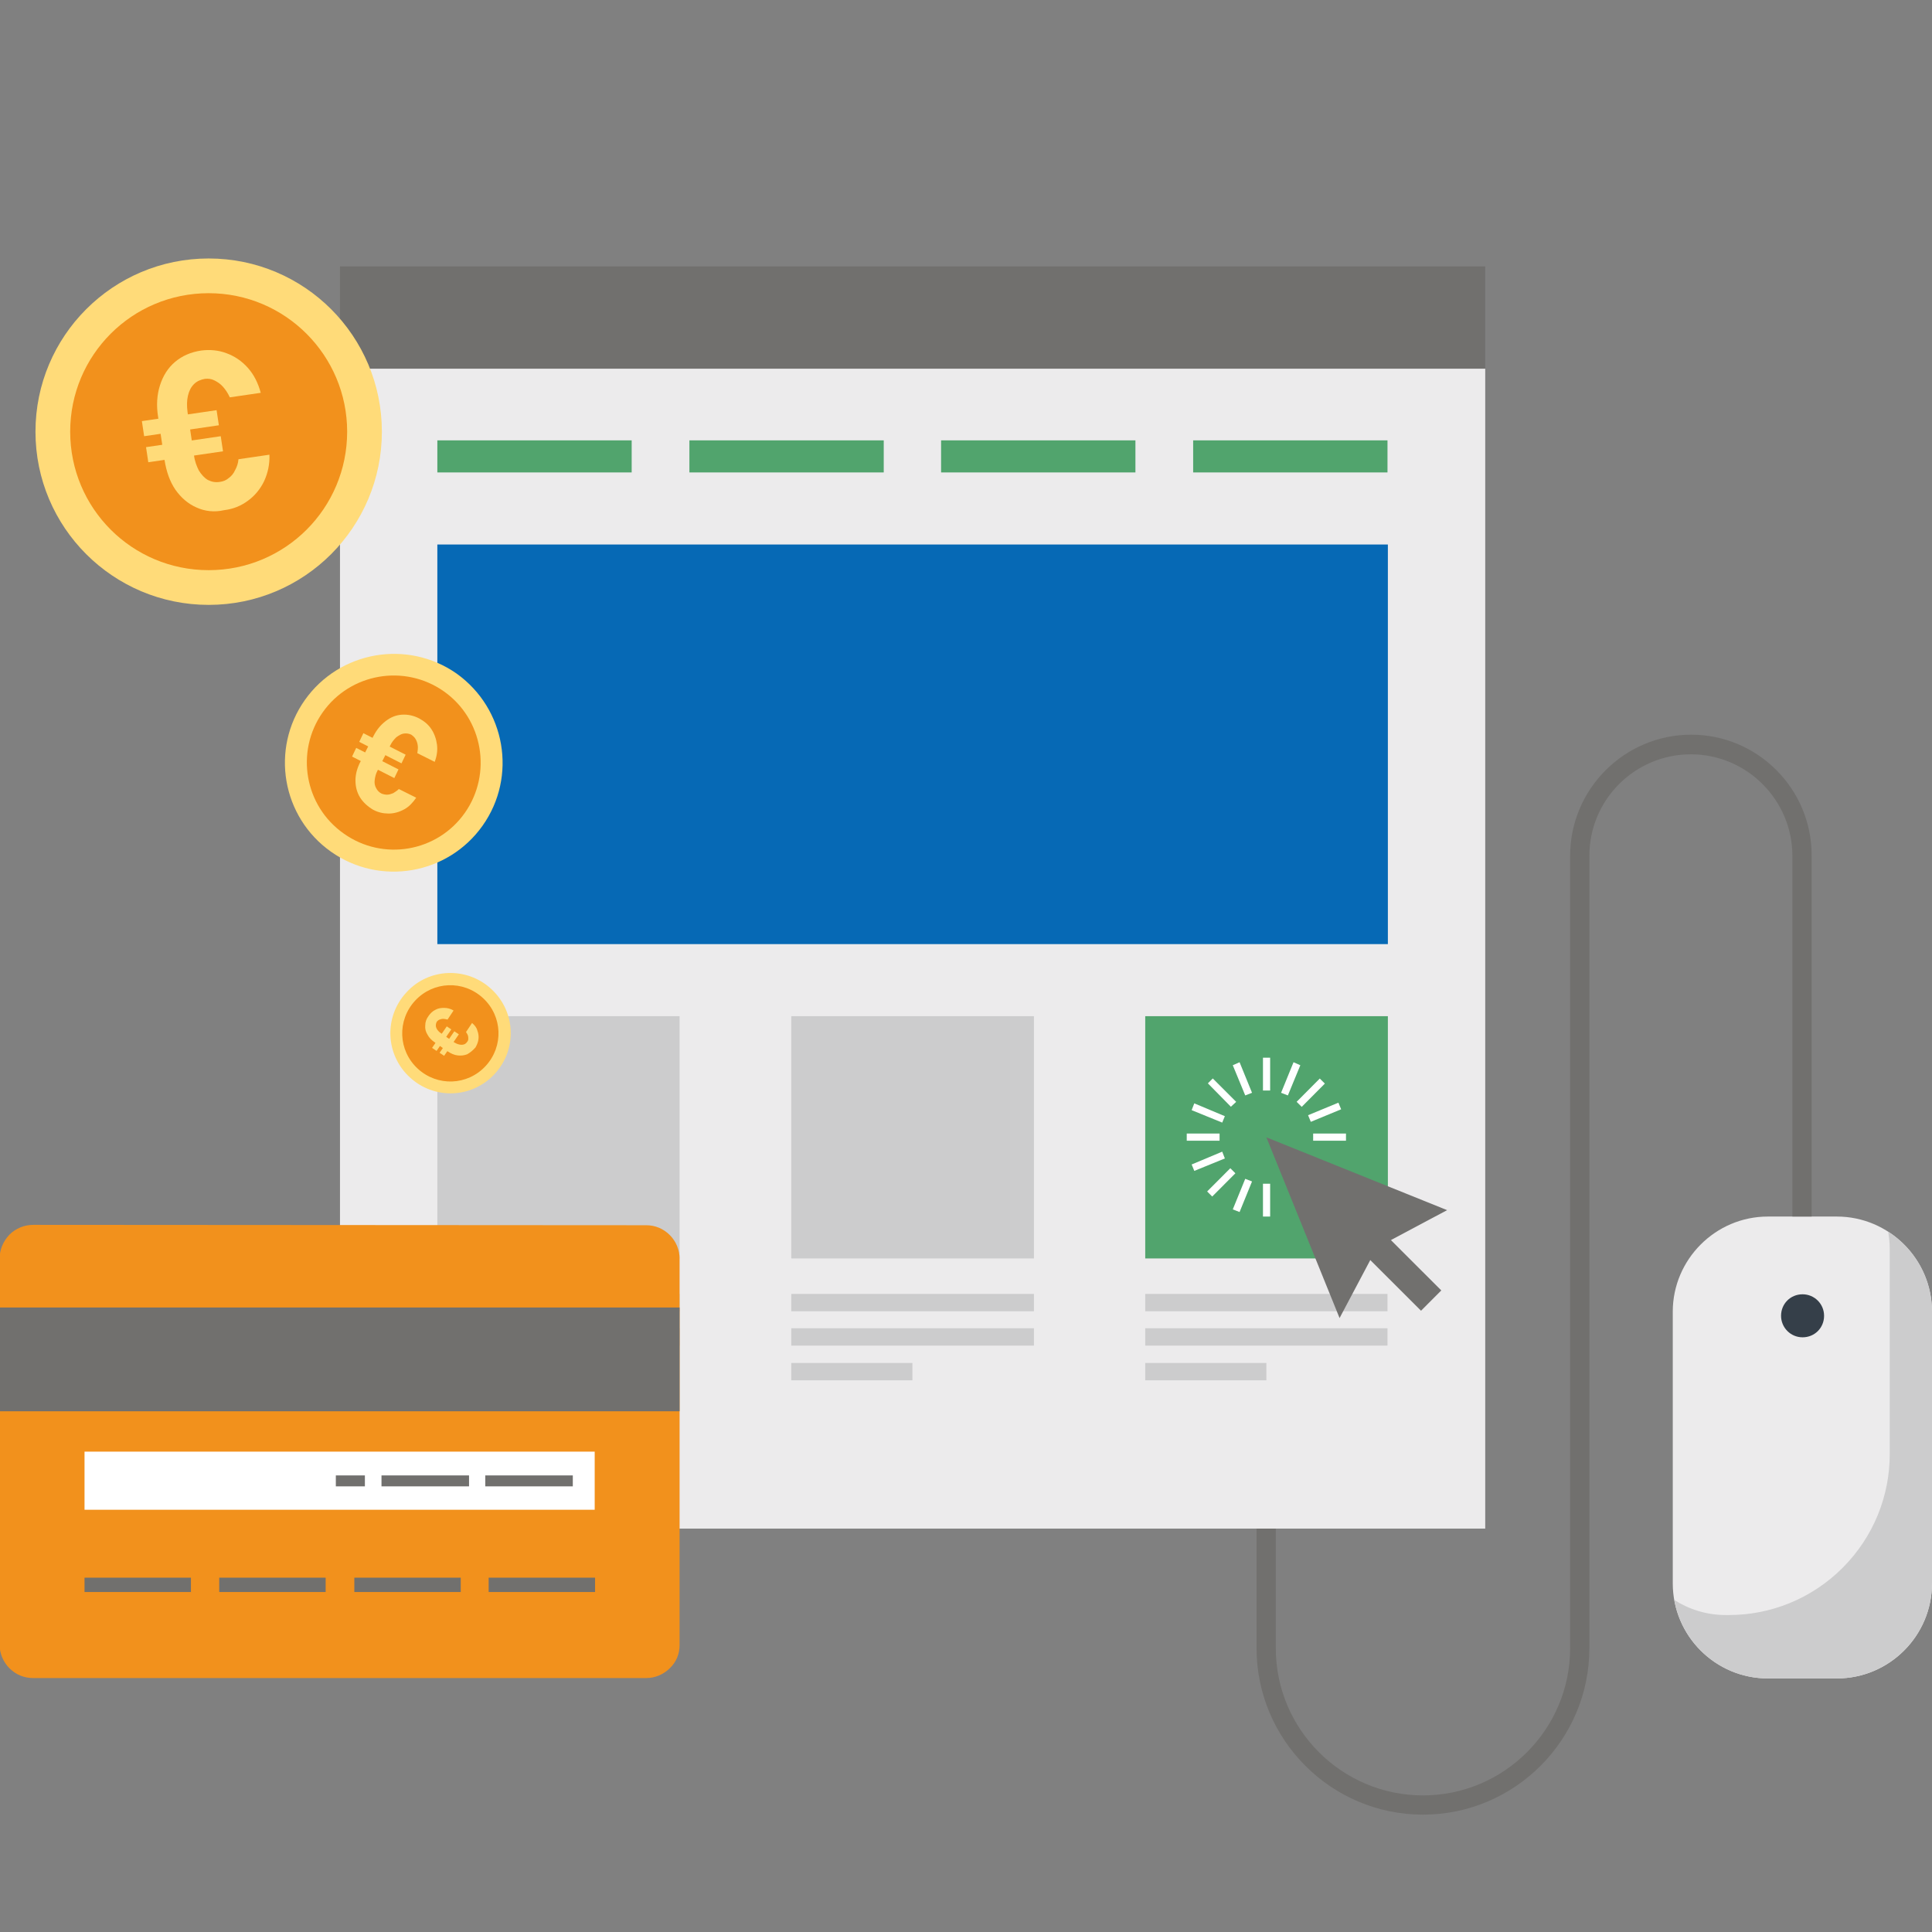 <?xml version="1.0" encoding="utf-8"?>
<!-- Generator: Adobe Illustrator 24.0.1, SVG Export Plug-In . SVG Version: 6.00 Build 0)  -->
<svg version="1.1" id="Layer_1" xmlns="http://www.w3.org/2000/svg" xmlns:xlink="http://www.w3.org/1999/xlink" x="0px" y="0px"
	 viewBox="0 0 512 512" style="enable-background:new 0 0 512 512;" xml:space="preserve">
<rect x="0" y="0" width="512" height="512" fill="#808080" stroke="none"/>
<style type="text/css">
	.st0{fill:#ECEBEC;}
	.st1{fill:#71706E;}
	.st2{fill:#0669b5;}
	.st3{fill:#51A46D;}
	.st4{fill:#CCCCCD;}
	.st5{fill:#FFFFFF;}
	.st6{fill:#F2911C;}
	.st7{fill:#353F49;}
	.st8{fill:#FFDB79;}
</style>
<rect x="90.1" y="97.7" class="st0" width="303.5" height="307.4"/>
<rect x="90.1" y="70.6" class="st1" width="303.5" height="27.1"/>
<rect x="115.9" y="144.3" class="st2" width="251.9" height="105.9"/>
<g>
	<rect x="115.9" y="116.7" class="st3" width="51.5" height="8.5"/>
	<rect x="182.7" y="116.7" class="st3" width="51.5" height="8.5"/>
	<rect x="249.4" y="116.7" class="st3" width="51.5" height="8.5"/>
	<rect x="316.2" y="116.7" class="st3" width="51.5" height="8.5"/>
</g>
<g>
	<rect x="115.9" y="269.3" class="st4" width="64.2" height="64.2"/>
	<rect x="115.9" y="342.9" class="st4" width="64.2" height="4.6"/>
	<rect x="115.9" y="352" class="st4" width="64.2" height="4.6"/>
	<rect x="115.9" y="361.2" class="st4" width="32.1" height="4.6"/>
	<rect x="209.7" y="269.3" class="st4" width="64.3" height="64.2"/>
	<rect x="209.7" y="342.9" class="st4" width="64.3" height="4.6"/>
	<rect x="209.7" y="352" class="st4" width="64.3" height="4.6"/>
	<rect x="209.7" y="361.2" class="st4" width="32.1" height="4.6"/>
</g>
<rect x="303.5" y="269.3" class="st3" width="64.3" height="64.2"/>
<g>
	<rect x="303.5" y="342.9" class="st4" width="64.2" height="4.6"/>
	<rect x="303.5" y="352" class="st4" width="64.2" height="4.6"/>
	<rect x="303.5" y="361.2" class="st4" width="32.1" height="4.6"/>
</g>
<g>
	<polygon class="st1" points="355,349.3 335.6,301.4 383.5,320.7 364.9,330.6 	"/>
	
		<rect x="367.2" y="325.4" transform="matrix(0.707 -0.708 0.708 0.707 -129.408 361.298)" class="st1" width="7.6" height="22.6"/>
</g>
<g>
	<polygon class="st5" points="326.2,293.3 320.1,287.1 321.4,285.8 327.6,292 	"/>
	<polygon class="st5" points="323.9,297.5 315.8,294.2 316.5,292.4 324.6,295.8 	"/>
	<rect x="314.5" y="300.4" class="st5" width="8.7" height="1.9"/>
	<polygon class="st5" points="316.5,310.3 315.8,308.6 323.9,305.2 324.6,307 	"/>
	
		<rect x="319.4" y="312.2" transform="matrix(0.706 -0.708 0.708 0.706 -126.629 321.474)" class="st5" width="8.7" height="1.9"/>
	<polygon class="st5" points="328.5,321.2 326.7,320.5 330,312.4 331.8,313.1 	"/>
	<rect x="334.7" y="313.7" class="st5" width="1.9" height="8.7"/>
	<rect x="348" y="300.4" class="st5" width="8.7" height="1.9"/>
	
		<rect x="346.7" y="294" transform="matrix(0.924 -0.382 0.382 0.924 -86.006 156.326)" class="st5" width="8.7" height="1.9"/>
	
		<rect x="343.1" y="288.6" transform="matrix(0.705 -0.709 0.709 0.705 -102.881 331.785)" class="st5" width="8.7" height="1.9"/>
	<polygon class="st5" points="341.3,290.3 339.5,289.6 342.8,281.5 344.6,282.3 	"/>
	<rect x="334.7" y="280.3" class="st5" width="1.9" height="8.7"/>
	<polygon class="st5" points="330,290.3 326.7,282.3 328.5,281.5 331.8,289.6 	"/>
</g>
<g>
	<path class="st6" d="M171.3,324.7c2.3,0,4.5,0.9,6.2,2.6s2.6,4,2.6,6.2v102.4c0,2.3-0.8,4.5-2.6,6.2c-1.7,1.7-4,2.6-6.2,2.6H8.8
		c-2.3,0-4.5-0.8-6.3-2.6c-1.7-1.7-2.6-4-2.6-6.2V333.5c0-2.3,0.9-4.5,2.6-6.3c1.7-1.7,4-2.6,6.3-2.6L171.3,324.7L171.3,324.7z"/>
	<g>
		<rect x="22.4" y="418.1" class="st1" width="28.2" height="3.8"/>
		<rect x="58.1" y="418.1" class="st1" width="28.2" height="3.8"/>
		<rect x="93.9" y="418.1" class="st1" width="28.2" height="3.8"/>
		<rect x="129.5" y="418.1" class="st1" width="28.2" height="3.8"/>
	</g>
	<rect x="22.4" y="384.7" class="st5" width="135.2" height="15.4"/>
	<g>
		<rect x="89" y="391" class="st1" width="7.7" height="2.9"/>
		<rect x="101.1" y="391" class="st1" width="23.2" height="2.9"/>
		<rect x="128.6" y="391" class="st1" width="23.2" height="2.9"/>
		<rect y="346.5" class="st1" width="180.1" height="27.5"/>
	</g>
</g>
<path class="st0" d="M512,419.6c0,13.9-11.3,25.2-25.2,25.2h-18.3c-13.9,0-25.2-11.3-25.2-25.2v-72c0-13.8,11.3-25.2,25.2-25.2h18.3
	c13.8,0,25.2,11.3,25.2,25.2V419.6z"/>
<path class="st4" d="M500.4,326.4c0.2,1.4,0.4,2.9,0.4,4.4v54.6c0,10.9-4.2,21.8-12.5,30.1c-8.3,8.3-19.2,12.5-30.1,12.5h-0.9
	c-5,0-9.7-1.5-13.6-4c2.1,11.8,12.4,20.8,24.8,20.8h18.3c13.8,0,25.2-11.3,25.2-25.2v-72C512,338.7,507.4,330.9,500.4,326.4z"/>
<path class="st7" d="M483.4,348.7c0,3.2-2.5,5.7-5.7,5.7s-5.7-2.6-5.7-5.7c0-3.2,2.5-5.7,5.7-5.7C480.8,343,483.4,345.5,483.4,348.7
	z"/>
<path class="st1" d="M448.2,194.7c-17.7,0-32.1,14.4-32.1,32.1c0,0,0,201,0,210c0,21.5-17.5,39-39,39s-39-17.5-39-39v-31.7H333v31.7
	c0,24.3,19.8,44.1,44.1,44.1c24.3,0,44.1-19.8,44.1-44.1c0,0,0-71.1,0-210c0-14.9,12.1-26.9,26.9-26.9S475,212,475,226.8v95.6h5.1
	v-95.6C480.2,209.1,465.8,194.7,448.2,194.7z"/>
<path id="path80" class="st8" d="M101.2,114.4c0,25.3-20.5,45.9-45.9,45.9c-25.3,0-45.9-20.5-45.9-45.9c0-25.3,20.5-45.9,45.9-45.9
	S101.2,89.1,101.2,114.4z"/>
<path id="path82" class="st6" d="M92,114.4c0,20.3-16.4,36.7-36.7,36.7s-36.7-16.4-36.7-36.7S35,77.7,55.3,77.7S92,94.2,92,114.4z"
	/>
<g>
	<path class="st8" d="M37.6,111.6l19.8-2.9l0.6,4l-19.8,2.9L37.6,111.6z M38.7,118.5l19.8-2.9l0.6,4l-19.8,2.9L38.7,118.5z
		 M52.1,134.5c-2.3-1-4.1-2.6-5.6-4.7c-1.5-2.2-2.4-4.8-2.9-7.9l-1.7-11.4c-0.5-3.1-0.3-5.9,0.5-8.4s2.1-4.6,4-6.2s4.2-2.6,6.9-3
		c2.3-0.3,4.6-0.1,6.7,0.7c2.2,0.8,4.1,2.1,5.7,3.9s2.7,4,3.4,6.6l-8.2,1.2c-0.5-1.1-1.1-2-1.8-2.8s-1.5-1.3-2.3-1.7
		c-0.8-0.4-1.6-0.5-2.5-0.4c-1.1,0.2-2.1,0.6-2.9,1.4c-0.8,0.8-1.3,1.8-1.6,3.1c-0.3,1.3-0.3,2.7-0.1,4.3l1.7,11.4
		c0.2,1.6,0.7,2.9,1.3,4.1c0.7,1.1,1.5,2,2.4,2.5c1,0.5,2,0.7,3.2,0.5c0.8-0.1,1.6-0.4,2.3-1c0.7-0.5,1.3-1.2,1.7-2.1
		c0.5-0.9,0.8-1.8,0.9-2.9l8.2-1.2c0.1,2.5-0.4,4.8-1.4,7c-1,2.1-2.5,3.9-4.3,5.2c-1.9,1.4-3.9,2.2-6.3,2.5
		C56.8,135.8,54.3,135.5,52.1,134.5z"/>
</g>
<path id="path80_1_" class="st8" d="M127.9,218.8c-9.2,13-27.2,16.1-40.2,6.9c-13-9.2-16.1-27.2-6.9-40.2s27.2-16.1,40.2-7
	C134,187.8,137.1,205.8,127.9,218.8z"/>
<path id="path82_1_" class="st6" d="M123.2,215.4c-7.3,10.4-21.7,12.9-32.1,5.5c-10.4-7.3-12.9-21.7-5.6-32.1
	c7.3-10.4,21.7-12.9,32.1-5.6S130.5,205,123.2,215.4z"/>
<g>
	<path class="st8" d="M96.3,194.3l11.2,5.7l-1.1,2.3l-11.2-5.7L96.3,194.3z M94.4,198.2l11.2,5.7l-1.1,2.3l-11.2-5.7L94.4,198.2z
		 M95.4,211.3c-0.8-1.3-1.2-2.8-1.2-4.5s0.5-3.4,1.4-5.1l3.3-6.5c0.9-1.8,2-3.1,3.3-4.1s2.7-1.6,4.3-1.7c1.5-0.1,3.1,0.2,4.6,1
		c1.3,0.7,2.4,1.6,3.2,2.8c0.8,1.2,1.3,2.6,1.5,4.1s0,3-0.6,4.6l-4.6-2.3c0.1-0.7,0.2-1.4,0.1-2.1c-0.1-0.7-0.3-1.2-0.6-1.7
		c-0.3-0.5-0.7-0.8-1.1-1.1c-0.6-0.3-1.3-0.4-2-0.3c-0.7,0.1-1.3,0.5-2,1c-0.6,0.6-1.2,1.3-1.6,2.2l-3.3,6.5
		c-0.5,0.9-0.7,1.8-0.8,2.6c-0.1,0.8,0,1.5,0.4,2.2c0.3,0.6,0.8,1.1,1.4,1.4c0.5,0.2,1,0.3,1.5,0.3s1.1-0.2,1.6-0.4
		c0.5-0.3,1.1-0.7,1.5-1.1l4.6,2.3c-0.9,1.3-1.9,2.4-3.2,3.1c-1.3,0.7-2.7,1.1-4.1,1.1s-2.8-0.3-4.1-1
		C97.4,213.7,96.2,212.6,95.4,211.3z"/>
</g>
<path id="path80_2_" class="st8" d="M130.2,262.1c6.5,6,6.9,16,0.9,22.5s-16,6.9-22.5,0.9s-6.9-16-0.9-22.5
	C113.6,256.5,123.7,256.1,130.2,262.1z"/>
<path id="path82_2_" class="st6" d="M128,264.5c5.2,4.8,5.5,12.8,0.7,18s-12.8,5.5-18,0.7s-5.5-12.8-0.7-18S122.8,259.7,128,264.5z"
	/>
<g>
	<path class="st8" d="M114.5,277.7l3.9-5.7l1.2,0.8l-3.9,5.7L114.5,277.7z M116.5,279l3.9-5.7l1.2,0.8l-3.9,5.7L116.5,279z
		 M123.8,279.4c-0.8,0.3-1.6,0.4-2.5,0.3s-1.8-0.5-2.7-1.1l-3.3-2.3c-0.9-0.6-1.6-1.3-2-2.1c-0.5-0.8-0.7-1.6-0.6-2.5
		c0-0.9,0.3-1.7,0.9-2.5c0.5-0.7,1-1.2,1.8-1.6c0.7-0.4,1.5-0.5,2.3-0.5s1.7,0.2,2.5,0.7l-1.6,2.4c-0.4-0.1-0.8-0.2-1.1-0.2
		c-0.4,0-0.7,0.1-1,0.2s-0.5,0.3-0.7,0.5c-0.2,0.3-0.3,0.7-0.3,1.1s0.2,0.8,0.4,1.1c0.3,0.4,0.6,0.7,1.1,1l3.3,2.3
		c0.5,0.3,0.9,0.5,1.4,0.6c0.4,0.1,0.8,0.1,1.2,0c0.4-0.1,0.7-0.4,0.9-0.7c0.2-0.2,0.3-0.5,0.3-0.8s0-0.6-0.1-0.9s-0.3-0.6-0.5-0.9
		l1.6-2.4c0.7,0.6,1.2,1.2,1.4,2c0.3,0.8,0.4,1.5,0.3,2.3s-0.4,1.5-0.8,2.2C125.2,278.5,124.5,279,123.8,279.4z"/>
</g>
</svg>
